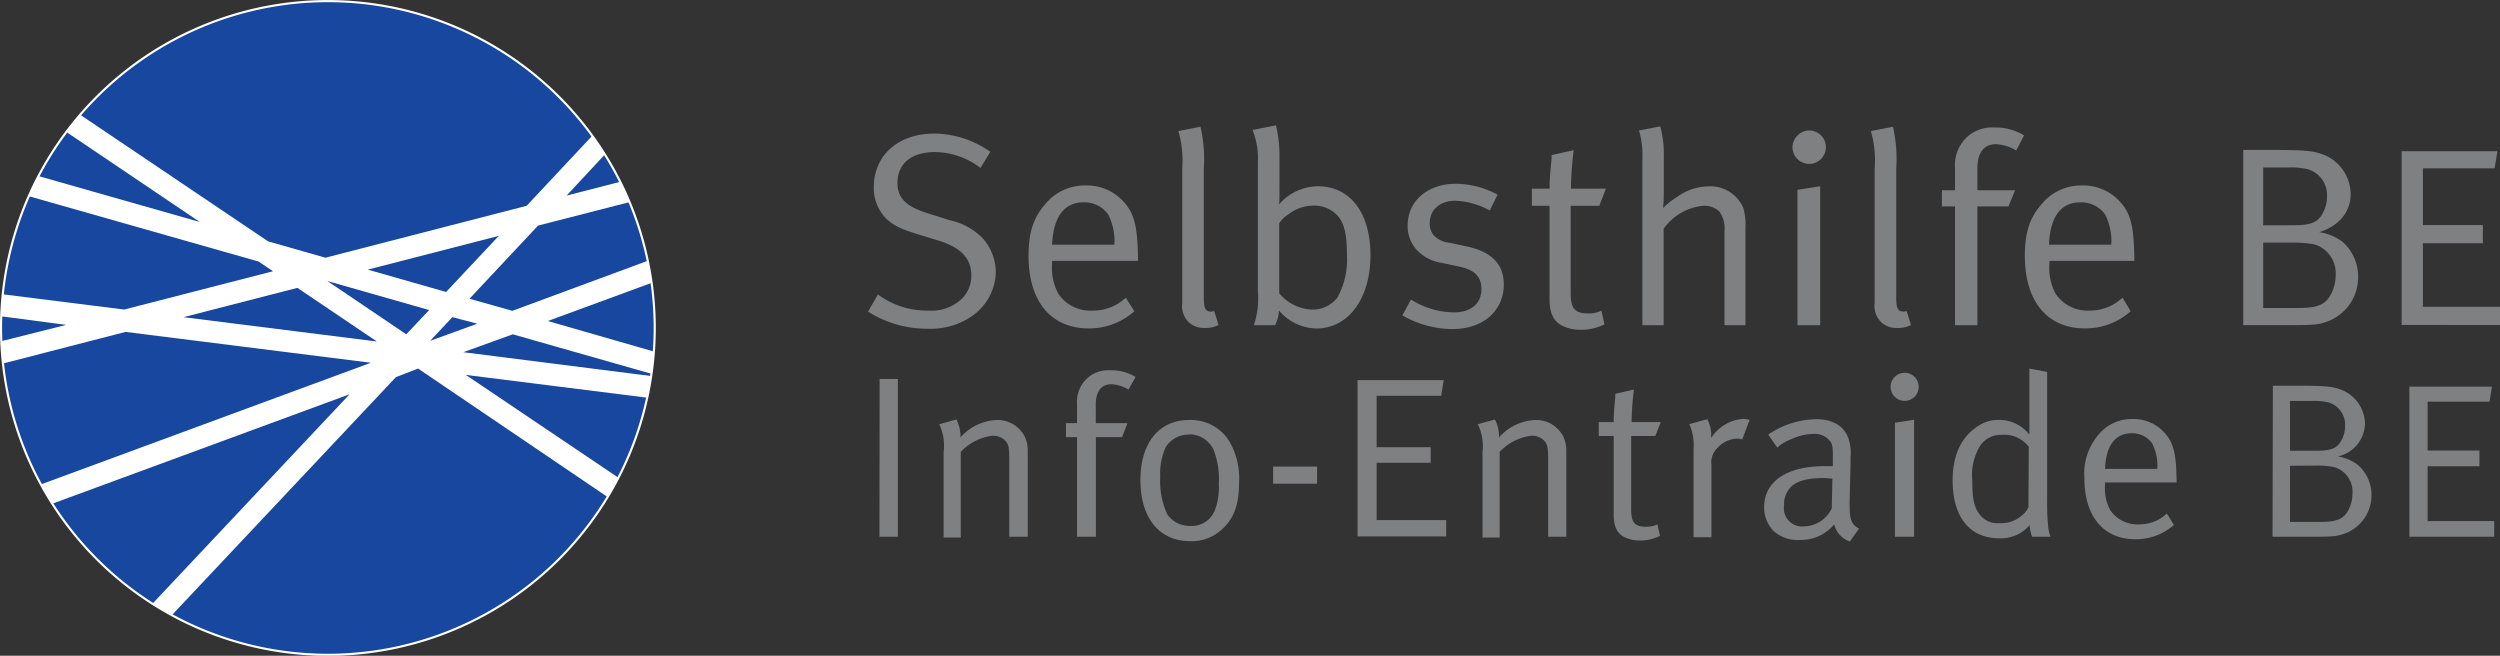 <svg id="Layer_1" data-name="Layer 1" xmlns="http://www.w3.org/2000/svg" xmlns:xlink="http://www.w3.org/1999/xlink" width="291.8" height="76.54" viewBox="0 0 291.8 76.54"><rect x="0" y="0" width="291.8" height="76.54" fill="#333333" stroke="none"/><defs><clipPath id="clip-path" transform="translate(-5.2 -1.98)"><polyline id="SVGID" points="254.64 40.45 105.35 40.45 105.35 16.6 254.64 16.6 254.64 40.45" style="fill:none"/></clipPath><clipPath id="clip-path-3" transform="translate(-5.2 -1.98)"><polyline id="SVGID-3" data-name="SVGID" points="297 39.94 267.03 39.94 267.03 19.48 297 19.48 297 39.94" style="fill:none"/></clipPath><clipPath id="clip-path-4" transform="translate(-5.2 -1.98)"><polyline id="SVGID-4" data-name="SVGID" points="259.25 65.13 107.87 65.13 107.87 45.02 259.25 45.02 259.25 65.13" style="fill:none"/></clipPath><clipPath id="clip-path-6" transform="translate(-5.2 -1.98)"><polyline id="SVGID-6" data-name="SVGID" points="296.32 64.62 270.48 64.62 270.48 46.98 296.32 46.98 296.32 64.62" style="fill:none"/></clipPath></defs><path d="M43.47,2.11A38.15,38.15,0,1,1,5.32,40.25,38.16,38.16,0,0,1,43.47,2.11Z" transform="translate(-5.2 -1.98)" style="fill:#17479e;stroke:#fff;stroke-width:0.25px;fill-rule:evenodd"/><path d="M78.68,25.57c-.34-.81-.71-1.6-1.1-2.37l-6.25,1.61L75.81,20c-.47-.75-1-1.47-1.48-2.18L66.67,26,43.18,32.06l-6.69-1.91L14.57,15.38c-.57.65-1.11,1.32-1.63,2L28.52,27.89,9.69,22.53c-.4.76-.78,1.55-1.13,2.35l26.83,7.63,1.67,1.13L19.69,38.11,5.52,36.33c-.09.85-.14,1.7-.17,2.57l7.58,1L5.36,41.8c0,.88.1,1.75.19,2.61l14.31-3.69,28.63,3.6L10,58.51c.42.77.88,1.52,1.34,2.25L46,48,23,72.44c.74.47,1.49.93,2.26,1.34L51.41,46,54,45,76.13,60c.44-.74.85-1.49,1.25-2.26l-17.81-12,21.17,2.66c.18-.83.34-1.68.46-2.53L59.28,43.09,65.05,41l16.19,4.61c.12-.86.21-1.73.27-2.6L69.14,39.45,81.24,35c-.12-.87-.26-1.73-.44-2.58L65,38.26l-5-1.41,8-8.54ZM26.62,39l13.29-3.42,9.28,6.26Zm26,2-9.21-6.22,11.88,3.39Zm8.29-1.24-5.5,2L58,39Zm-3.64-3.7-9.14-2.61,15.29-3.94Z" transform="translate(-5.2 -1.98)" style="fill:#fff"/><path d="M120.79,19.7l-1.15,1.88a8.84,8.84,0,0,0-5.32-1.85c-2.75,0-4.37,1.37-4.37,3.6,0,1.76,1,2.78,3.63,3.57l2.52.8A7.44,7.44,0,0,1,120,29.9a6.09,6.09,0,0,1,1.43,3.86,6.43,6.43,0,0,1-3,5.26,8.47,8.47,0,0,1-4.91,1.33,12.81,12.81,0,0,1-7-2l1.15-2a9.58,9.58,0,0,0,5.86,1.88,5.11,5.11,0,0,0,3.48-1,3.73,3.73,0,0,0,1.56-3.12c0-2-1.27-3.28-3.92-4.08l-2.2-.67c-2-.61-3-1.05-3.89-1.94a5.12,5.12,0,0,1-1.37-3.58c0-3.72,2.84-6.27,7.08-6.27A11.53,11.53,0,0,1,120.79,19.7Z" transform="translate(-5.2 -1.98)" style="fill:#7f8082"/><path d="M136.6,36.72l1,1.59a7.89,7.89,0,0,1-5.35,2c-4.4,0-7-3.19-7-8.45,0-2.67.54-4.43,1.91-6a5.92,5.92,0,0,1,4.75-2.23,5.73,5.73,0,0,1,4.3,1.75c1.37,1.41,1.75,2.9,1.82,6.7v.35H128v.38a6.31,6.31,0,0,0,.74,3.47,4.49,4.49,0,0,0,4,1.95A5.48,5.48,0,0,0,136.6,36.72ZM128,30.54h7.27a6.78,6.78,0,0,0-.73-3.54,3.38,3.38,0,0,0-2.87-1.4C129.43,25.6,128.15,27.25,128,30.54Z" transform="translate(-5.2 -1.98)" style="fill:#7f8082"/><path d="M142.74,17.28l2.58-.51a16.94,16.94,0,0,1,.39,4.91V36.75c0,1.25.19,1.6.89,1.6a1.79,1.79,0,0,0,.32-.07l.51,1.63a3.25,3.25,0,0,1-1.6.35,2.61,2.61,0,0,1-1.88-.67,2.66,2.66,0,0,1-.76-2.26V21.68A12.37,12.37,0,0,0,142.74,17.28Z" transform="translate(-5.2 -1.98)" style="fill:#7f8082"/><g style="clip-path:url(#clip-path)"><path d="M154.13,16.61a15.57,15.57,0,0,1,.41,3.95V24.1c0,.79,0,1.56-.06,1.75A6.09,6.09,0,0,1,159,23.72c3.8,0,6.16,3.09,6.16,8.06s-2.52,8.54-6.32,8.54a5.86,5.86,0,0,1-4.36-2.1,4.42,4.42,0,0,1-.45,1.72h-2.48a9.85,9.85,0,0,0,.47-3.95V20.91a8.76,8.76,0,0,0-.63-3.76Zm.38,11.44v8.16a5.25,5.25,0,0,0,3.92,1.91,3.7,3.7,0,0,0,2.87-1.4,9.27,9.27,0,0,0,1.11-5.1c0-2.1-.25-3.35-.92-4.27a3.65,3.65,0,0,0-3-1.37,4.69,4.69,0,0,0-2.87,1A3.26,3.26,0,0,0,154.51,28.05Z" transform="translate(-5.2 -1.98)" style="fill:#7f8082"/></g><path d="M180,24.7l-.92,1.85a9,9,0,0,0-4-1.14c-1.81,0-3,1.05-3,2.61a2.21,2.21,0,0,0,.44,1.4,2.87,2.87,0,0,0,1.85.89l2.11.45c2.86.64,4.24,2.07,4.24,4.43,0,3.09-2.43,5.2-6,5.2a11.74,11.74,0,0,1-5.83-1.6l1-1.85a9.5,9.5,0,0,0,5,1.5c2,0,3.22-1,3.22-2.74,0-1.43-.8-2.23-2.61-2.61l-2-.42a5,5,0,0,1-3-1.59,4.14,4.14,0,0,1-1-2.77c0-2.87,2.32-4.88,5.64-4.88A10.41,10.41,0,0,1,180,24.7Z" transform="translate(-5.2 -1.98)" style="fill:#7f8082"/><g style="clip-path:url(#clip-path)"><path d="M192.64,24,191.87,26h-3.34v10.2c0,1.75.47,2.36,2,2.36a3.33,3.33,0,0,0,1.59-.32l.35,1.59a5.83,5.83,0,0,1-2.81.64,4.61,4.61,0,0,1-2.07-.45c-1.11-.54-1.53-1.56-1.53-3.15V26H184V24h2.07v-.19c0-.79.07-1.69.23-3.31l0-.42,2.58-.57a39.77,39.77,0,0,0-.32,4.49Z" transform="translate(-5.2 -1.98)" style="fill:#7f8082"/></g><path d="M196.5,17.21l2.49-.48a13,13,0,0,1,.41,3.67v3.7c0,.6,0,1.34-.09,2.17A8.34,8.34,0,0,1,200.9,25a6.42,6.42,0,0,1,3.7-1.27,4.19,4.19,0,0,1,4.08,2.52,7.07,7.07,0,0,1,.25,2.29V39.94h-2.45V29a3.38,3.38,0,0,0-.61-2.35A2.59,2.59,0,0,0,204,26a6.4,6.4,0,0,0-4.62,2.68V39.94h-2.48V20.37A9.72,9.72,0,0,0,196.5,17.21Z" transform="translate(-5.2 -1.98)" style="fill:#7f8082"/><path d="M216.36,17.21a1.95,1.95,0,1,1-1.94,2A2,2,0,0,1,216.36,17.21ZM215,24.13l2.65-.41V39.94H215Z" transform="translate(-5.2 -1.98)" style="fill:#7f8082"/><path d="M223.57,17.28l2.58-.51a17.34,17.34,0,0,1,.38,4.91V36.75c0,1.25.19,1.6.9,1.6a1.63,1.63,0,0,0,.31-.07l.51,1.63a3.19,3.19,0,0,1-1.59.35,2.59,2.59,0,0,1-1.88-.67,2.66,2.66,0,0,1-.77-2.26V21.68A12.43,12.43,0,0,0,223.57,17.28Z" transform="translate(-5.2 -1.98)" style="fill:#7f8082"/><path d="M240.53,19.54a5.05,5.05,0,0,0-2.36-.73c-1.41,0-2.17,1-2.17,2.8v2.58h4.4l-.77,1.88H236V39.94h-2.61V26.07h-1.53V24.19h1.53V21.58a4.44,4.44,0,0,1,1.75-3.89,4.39,4.39,0,0,1,2.81-.83,6.31,6.31,0,0,1,3.5.93Z" transform="translate(-5.2 -1.98)" style="fill:#7f8082"/><g style="clip-path:url(#clip-path-3)"><path d="M267,19.48h3c4.06,0,5,.09,6.08.44a5,5,0,0,1,3.49,4.68c0,2.12-1.34,3.73-3.66,4.48a6,6,0,0,1,2.71,1.13,5.38,5.38,0,0,1,1.82,4.11A5.5,5.5,0,0,1,277,39.45c-1.1.42-1.61.48-4.65.48H267Zm2.36,2.05v6.74h3.54c2.21,0,3-.39,3.58-1.76a3.88,3.88,0,0,0,.33-1.58,3.14,3.14,0,0,0-2.33-3.22,8.69,8.69,0,0,0-2.23-.18Zm0,8.77v7.63h4.08c2.51,0,3.4-.47,4.06-2.11a4.89,4.89,0,0,0,.32-1.7,3.51,3.51,0,0,0-2.47-3.61A11.88,11.88,0,0,0,273,30.3Z" transform="translate(-5.2 -1.98)" style="fill:#7f8082"/><path d="M285.52,19.63H296.7l-.33,2H288v6.62h7v2.12h-7v7.42h9v2.12H285.52Z" transform="translate(-5.2 -1.98)" style="fill:#7f8082"/></g><g style="clip-path:url(#clip-path-4)"><path d="M107.87,46.22H110V64.63h-2.15Z" transform="translate(-5.2 -1.98)" style="fill:#7f8082"/></g><path d="M114.83,51.5l2-.56a4.47,4.47,0,0,1,.48,2.09A6,6,0,0,1,121.56,51a3.56,3.56,0,0,1,3.28,2,3.91,3.91,0,0,1,.32,1.55V64.63H123v-9c0-1.42-.08-1.8-.48-2.23a2,2,0,0,0-1.48-.56,6.14,6.14,0,0,0-3.7,1.88v10h-2v-10A5.8,5.8,0,0,0,114.83,51.5Z" transform="translate(-5.2 -1.98)" style="fill:#7f8082"/><path d="M136.92,47.45a4.29,4.29,0,0,0-2-.62c-1.18,0-1.82.84-1.82,2.37v2.17h3.7L136.17,53h-3.06V64.63h-2.2V53h-1.29V51.37h1.29v-2.2a3.72,3.72,0,0,1,1.47-3.27,3.66,3.66,0,0,1,2.36-.7,5.39,5.39,0,0,1,3,.78Z" transform="translate(-5.2 -1.98)" style="fill:#7f8082"/><path d="M144,51a5.3,5.3,0,0,1,4.59,2.33,8.51,8.51,0,0,1,1.23,5c0,2.6-.61,4.24-2.09,5.52a5.1,5.1,0,0,1-3.65,1.29c-3.57,0-5.77-2.71-5.77-7.11S140.51,51,144,51Zm0,1.71a3.12,3.12,0,0,0-2.73,1.45,7.49,7.49,0,0,0-.65,3.49,9.44,9.44,0,0,0,.83,4.38,3.2,3.2,0,0,0,2.71,1.34,2.9,2.9,0,0,0,2.9-2,7.79,7.79,0,0,0,.4-2.89,9.5,9.5,0,0,0-.61-4A3.11,3.11,0,0,0,144,52.68Z" transform="translate(-5.2 -1.98)" style="fill:#7f8082"/><path d="M153.8,56.44h5.13v2H153.8Z" transform="translate(-5.2 -1.98)" style="fill:#7f8082"/><path d="M163.65,46.35h10.06l-.29,1.83h-7.54v6h6.31V56h-6.31v6.68H174v1.91H163.65Z" transform="translate(-5.2 -1.98)" style="fill:#7f8082"/><path d="M177.69,51.5l2-.56a4.47,4.47,0,0,1,.48,2.09A6,6,0,0,1,184.42,51a3.56,3.56,0,0,1,3.28,2,3.91,3.91,0,0,1,.32,1.55V64.63H185.9v-9c0-1.42-.08-1.8-.48-2.23a2,2,0,0,0-1.48-.56,6.14,6.14,0,0,0-3.7,1.88v10h-2v-10A5.8,5.8,0,0,0,177.69,51.5Z" transform="translate(-5.2 -1.98)" style="fill:#7f8082"/><path d="M199.05,51.24l-.64,1.63h-2.82v8.59c0,1.48.4,2,1.72,2a2.85,2.85,0,0,0,1.34-.27l.3,1.34a5,5,0,0,1-2.37.53,3.92,3.92,0,0,1-1.74-.37c-.94-.46-1.29-1.32-1.29-2.66V52.87h-1.74V51.24h1.74v-.17c0-.67.06-1.42.19-2.79l0-.34,2.17-.49a33.4,33.4,0,0,0-.27,3.79Z" transform="translate(-5.2 -1.98)" style="fill:#7f8082"/><path d="M202.38,51.48l2.1-.57a4,4,0,0,1,.45,2v.19a4.85,4.85,0,0,1,3.76-2.23,2.53,2.53,0,0,1,.72.13l-.86,2.28a1.56,1.56,0,0,0-.59-.1,3.19,3.19,0,0,0-2.22,1,2.4,2.4,0,0,0-.78,2.12v8.38h-2.09V54.43A6.11,6.11,0,0,0,202.38,51.48Z" transform="translate(-5.2 -1.98)" style="fill:#7f8082"/><path d="M211.59,52.71a10.08,10.08,0,0,1,5.61-1.8c1.85,0,3.14.73,3.7,2.1a5.31,5.31,0,0,1,.3,2.28V56l-.11,4.4a4.09,4.09,0,0,0,0,.62c0,1.63.24,2.22,1.1,2.65l-1.07,1.51a2.78,2.78,0,0,1-1.83-2A5,5,0,0,1,215.4,65a4.24,4.24,0,0,1-3.22-1.07,4,4,0,0,1-1.07-2.74c0-3,2.6-4.8,7.08-4.8.32,0,.48,0,.94,0v-.94c0-1.18,0-1.67-.43-2.1a2.21,2.21,0,0,0-1.8-.72,6.25,6.25,0,0,0-2.57.59,5.39,5.39,0,0,0-1.69,1Zm7.49,5.13c-.46,0-.67-.06-1.05-.06-2,0-3.17.38-3.84,1.08a2.86,2.86,0,0,0-.75,2.12,2.12,2.12,0,0,0,2.31,2.44,3.66,3.66,0,0,0,3.25-2.1Z" transform="translate(-5.2 -1.98)" style="fill:#7f8082"/><path d="M227.51,45.49a1.64,1.64,0,1,1-1.64,1.67A1.65,1.65,0,0,1,227.51,45.49Zm-1.13,5.83,2.23-.35V64.63h-2.23Z" transform="translate(-5.2 -1.98)" style="fill:#7f8082"/><g style="clip-path:url(#clip-path-4)"><path d="M244.14,45.39V60.3a30.74,30.74,0,0,0,.13,3.25,4.88,4.88,0,0,0,.27,1.08h-2.15a4.65,4.65,0,0,1-.29-1.37,4.39,4.39,0,0,1-.92.83,4.48,4.48,0,0,1-2.62.72c-3.47,0-5.45-2.49-5.45-6.76,0-2.84.94-4.94,2.76-6.2a4.26,4.26,0,0,1,2.58-.86,4.47,4.47,0,0,1,3.62,1.72s0-1.1,0-2.06V45ZM242,54.13a3.61,3.61,0,0,0-3.25-1.39,2.84,2.84,0,0,0-2.5,1.39,6.51,6.51,0,0,0-.85,3.87c0,2.3.24,3.32,1,4.18a2.56,2.56,0,0,0,2.18.86,3.62,3.62,0,0,0,2.57-.86,2.65,2.65,0,0,0,.81-1Z" transform="translate(-5.2 -1.98)" style="fill:#7f8082"/></g><path d="M258.12,61.91l.81,1.35a6.69,6.69,0,0,1-4.51,1.66c-3.7,0-5.93-2.68-5.93-7.11a7,7,0,0,1,1.61-5.05,5,5,0,0,1,4-1.87,4.83,4.83,0,0,1,3.62,1.47c1.15,1.18,1.48,2.44,1.53,5.64v.29H250.9v.32a5.3,5.3,0,0,0,.62,2.93,3.8,3.8,0,0,0,3.33,1.64A4.59,4.59,0,0,0,258.12,61.91Zm-7.22-5.2H257a5.72,5.72,0,0,0-.61-3A2.87,2.87,0,0,0,254,52.55C252.09,52.55,251,54,250.9,56.71Z" transform="translate(-5.2 -1.98)" style="fill:#7f8082"/><g style="clip-path:url(#clip-path-6)"><path d="M270.49,47H273c3.49,0,4.34.08,5.24.39a4.34,4.34,0,0,1,3,4,4,4,0,0,1-3.16,3.86,5.3,5.3,0,0,1,2.34,1A4.66,4.66,0,0,1,282,59.79a4.75,4.75,0,0,1-3,4.42c-.95.36-1.39.42-4,.42h-4.55Zm2,1.78v5.81h3.06c1.9,0,2.57-.33,3.09-1.52a3.37,3.37,0,0,0,.28-1.36,2.72,2.72,0,0,0-2-2.78,7.94,7.94,0,0,0-1.92-.15Zm0,7.56V62.9H276c2.16,0,2.94-.41,3.5-1.82a4.08,4.08,0,0,0,.28-1.47,3,3,0,0,0-2.13-3.11,10.49,10.49,0,0,0-2.06-.18Z" transform="translate(-5.2 -1.98)" style="fill:#7f8082"/></g><path d="M286.42,47.11h9.64l-.28,1.75h-7.23v5.71h6.05V56.4h-6.05v6.4h7.77v1.83h-9.9Z" transform="translate(-5.2 -1.98)" style="fill:#7f8082"/><path d="M252.94,36.72l.95,1.59a7.89,7.89,0,0,1-5.35,2c-4.4,0-7-3.19-7-8.45,0-2.67.54-4.43,1.92-6a5.92,5.92,0,0,1,4.74-2.23,5.74,5.74,0,0,1,4.31,1.75c1.37,1.41,1.75,2.9,1.81,6.7v.35h-9.91v.38a6.31,6.31,0,0,0,.73,3.47,4.51,4.51,0,0,0,4,1.95A5.48,5.48,0,0,0,252.94,36.72Zm-8.58-6.18h7.27A6.88,6.88,0,0,0,250.9,27,3.39,3.39,0,0,0,248,25.6C245.76,25.6,244.49,27.25,244.36,30.54Z" transform="translate(-5.2 -1.98)" style="fill:#7f8082"/></svg>